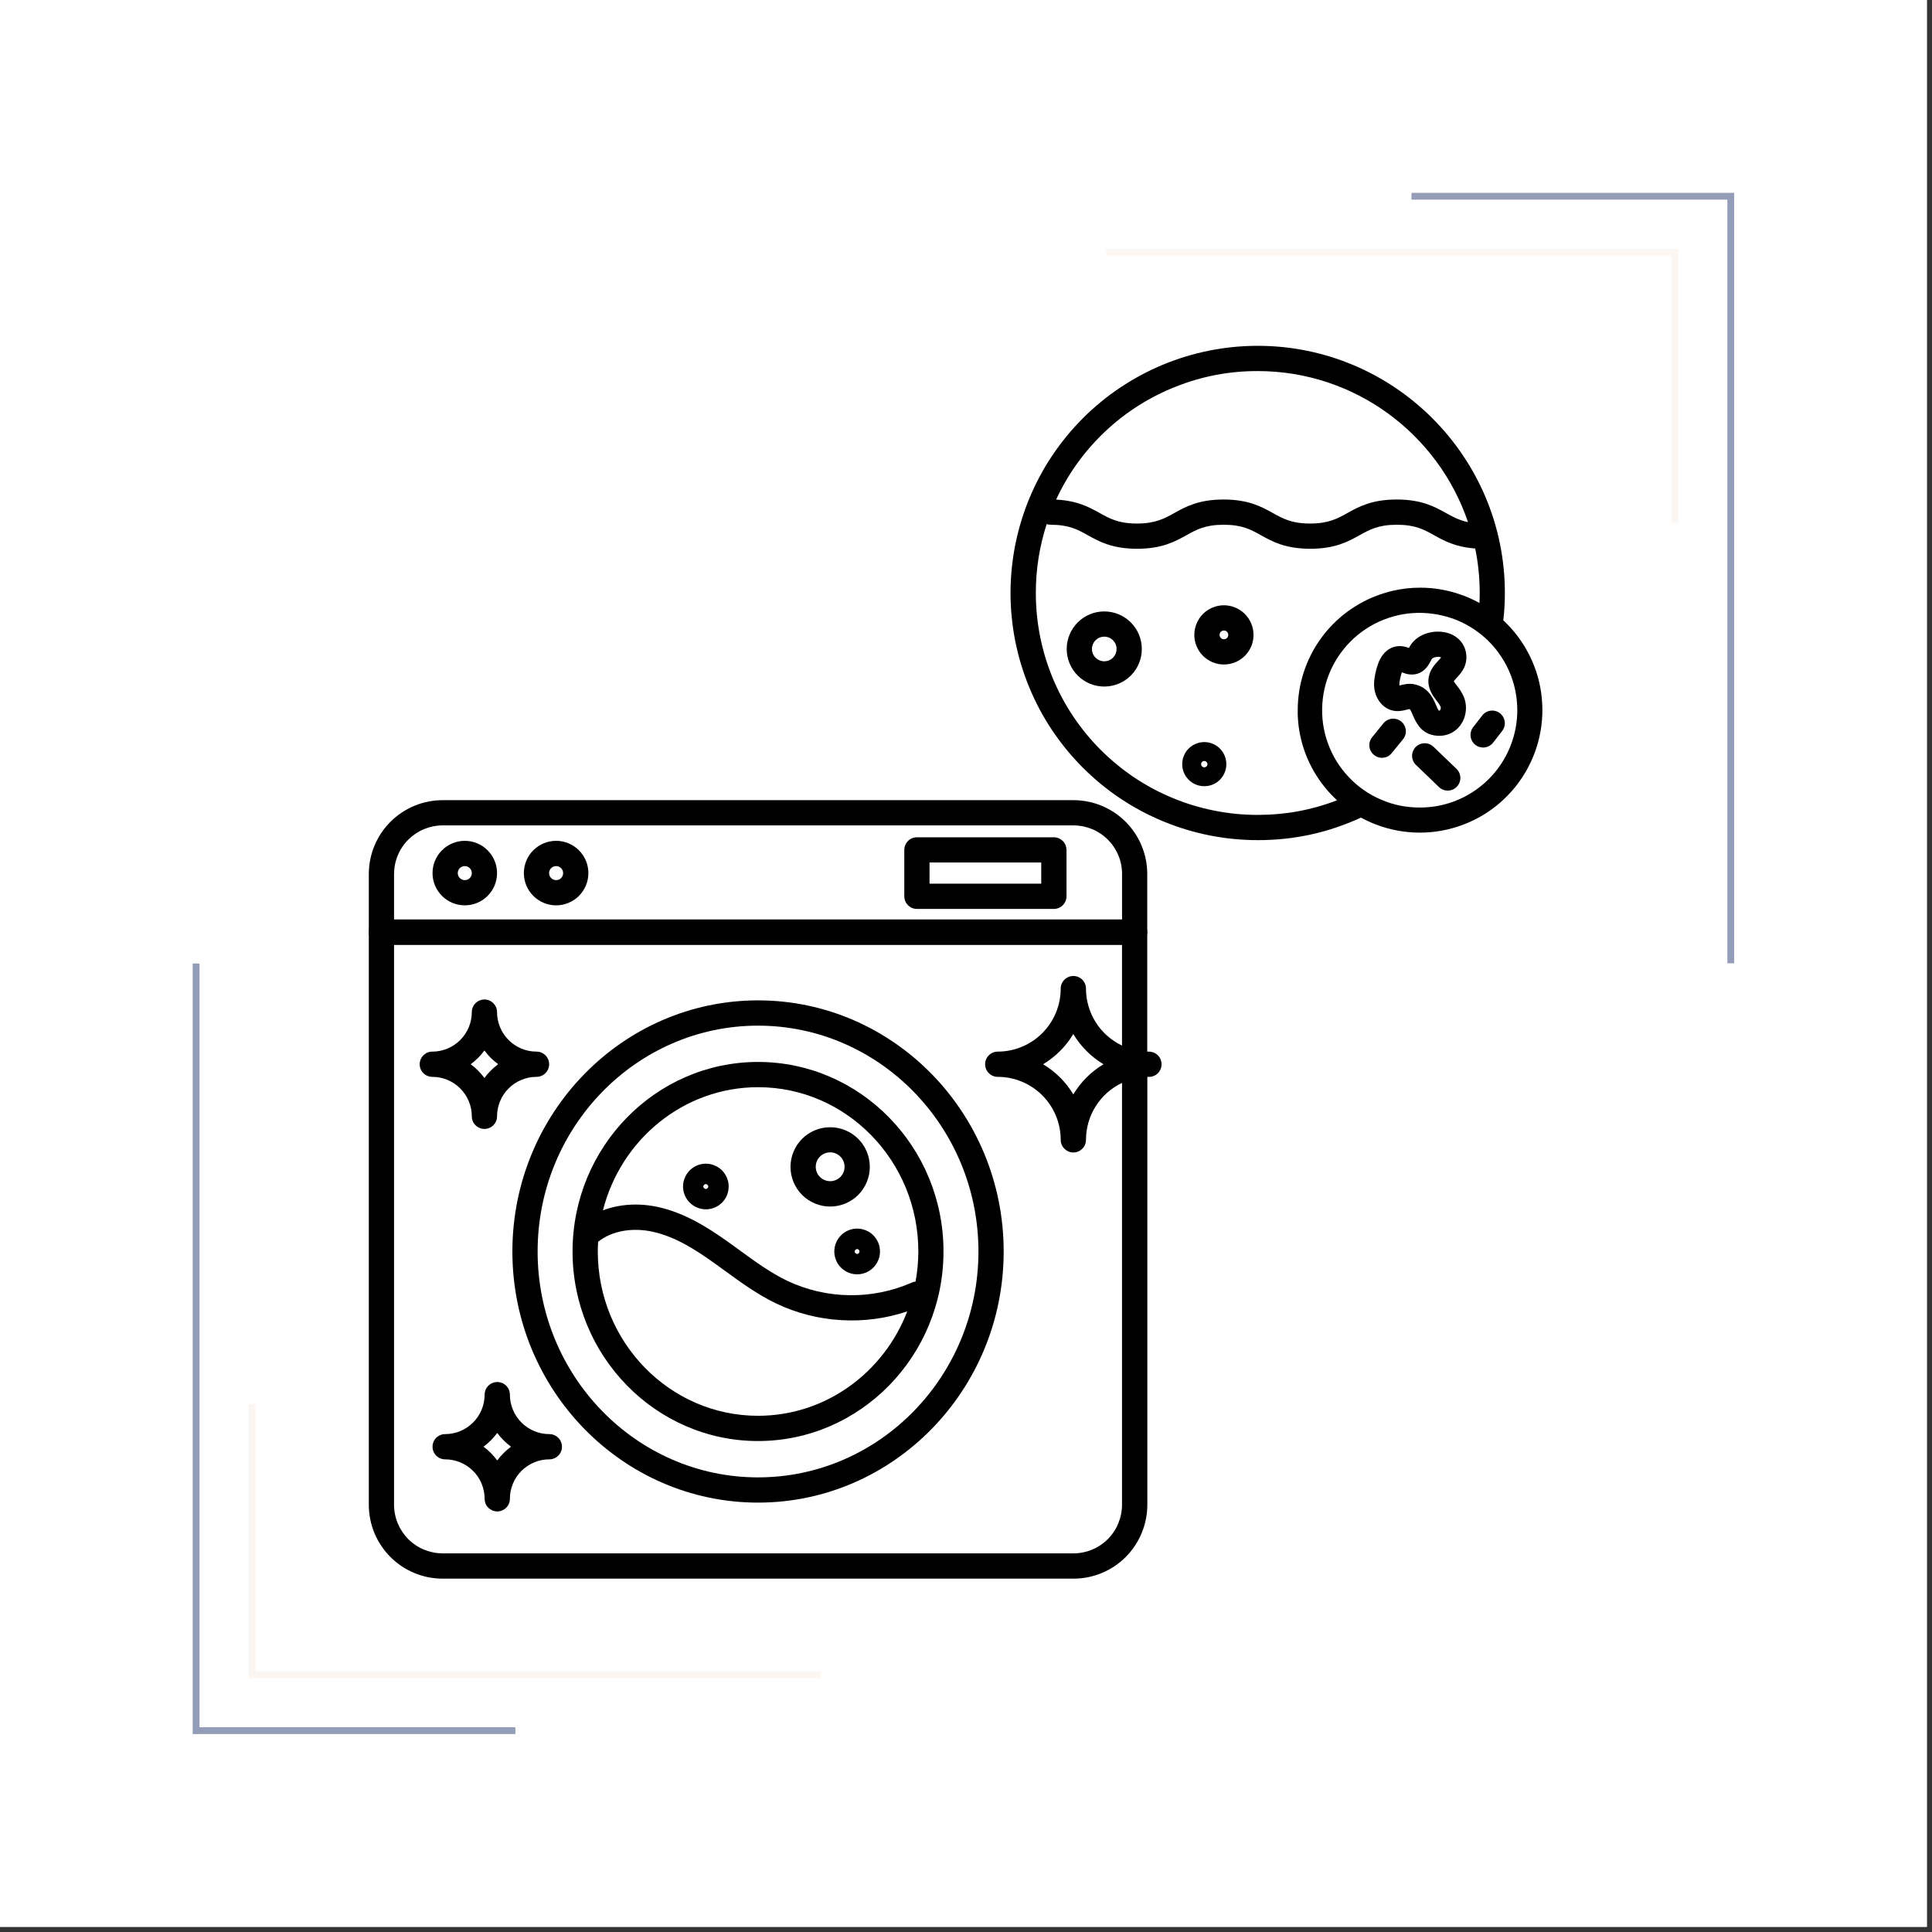 <svg version="1.0" preserveAspectRatio="xMidYMid meet" height="250" viewBox="0 0 187.5 187.5" zoomAndPan="magnify" width="250" xmlns:xlink="http://www.w3.org/1999/xlink" xmlns="http://www.w3.org/2000/svg"><rect x="0" y="0" width="187.5" height="187.5" fill="#333333" stroke="none"/><defs><clipPath id="24bc1e4474"><path clip-rule="nonzero" d="M 35.777 89 L 112 89 L 112 92 L 35.777 92 Z M 35.777 89"></path></clipPath><clipPath id="d19185793d"><path clip-rule="nonzero" d="M 98 33.527 L 150 33.527 L 150 82 L 98 82 Z M 98 33.527"></path></clipPath><clipPath id="b3934fb164"><path clip-rule="nonzero" d="M 35.777 77 L 113 77 L 113 153.207 L 35.777 153.207 Z M 35.777 77"></path></clipPath><clipPath id="0c79cee0dc"><path clip-rule="nonzero" d="M 18.699 93.5 L 51 93.5 L 51 168.301 L 18.699 168.301 Z M 18.699 93.5"></path></clipPath><clipPath id="d37cfc9802"><path clip-rule="nonzero" d="M 107.34 18.699 L 168.676 18.699 L 168.676 93.5 L 107.34 93.5 Z M 107.34 18.699"></path></clipPath><clipPath id="5ed96b8f0d"><path clip-rule="nonzero" d="M 29 0.699 L 61.301 0.699 L 61.301 75.5 L 29 75.5 Z M 29 0.699"></path></clipPath><clipPath id="3c0360ed44"><path clip-rule="nonzero" d="M 0.34 6 L 56 6 L 56 33 L 0.34 33 Z M 0.34 6"></path></clipPath><clipPath id="03b199f435"><rect height="76" y="0" width="62" x="0"></rect></clipPath></defs><path fill-rule="nonzero" fill-opacity="1" d="M 0 0 L 187 0 L 187 187 L 0 187 Z M 0 0" fill="#ffffff"></path><path fill-rule="nonzero" fill-opacity="1" d="M 0 0 L 187 0 L 187 187 L 0 187 Z M 0 0" fill="#ffffff"></path><path fill-rule="nonzero" fill-opacity="1" d="M 110.117 133.02 L 110.117 84.812 C 110.117 84.426 110.078 84.039 110.004 83.656 C 109.926 83.273 109.812 82.902 109.664 82.543 C 109.516 82.184 109.332 81.84 109.117 81.52 C 108.898 81.195 108.652 80.895 108.379 80.617 C 108.102 80.344 107.801 80.098 107.48 79.879 C 107.156 79.664 106.812 79.48 106.453 79.332 C 106.094 79.184 105.723 79.07 105.34 78.996 C 104.957 78.918 104.57 78.883 104.184 78.883 L 42.949 78.883 C 42.559 78.883 42.172 78.918 41.789 78.996 C 41.41 79.07 41.039 79.184 40.68 79.336 C 40.32 79.484 39.977 79.668 39.652 79.883 C 39.332 80.098 39.031 80.344 38.754 80.621 C 38.48 80.895 38.234 81.195 38.02 81.52 C 37.801 81.844 37.621 82.184 37.469 82.543 C 37.32 82.906 37.211 83.277 37.133 83.656 C 37.059 84.039 37.02 84.426 37.02 84.812 L 37.02 146.047 C 37.02 146.438 37.059 146.824 37.133 147.207 C 37.207 147.59 37.32 147.961 37.469 148.32 C 37.621 148.68 37.801 149.02 38.02 149.344 C 38.234 149.668 38.48 149.969 38.758 150.246 C 39.031 150.52 39.332 150.766 39.656 150.984 C 39.98 151.199 40.32 151.383 40.68 151.531 C 41.043 151.68 41.414 151.793 41.793 151.867 C 42.176 151.945 42.562 151.984 42.953 151.984 L 104.188 151.984 C 104.578 151.984 104.961 151.945 105.344 151.867 C 105.727 151.793 106.098 151.68 106.457 151.531 C 106.816 151.383 107.16 151.199 107.484 150.984 C 107.809 150.766 108.109 150.52 108.383 150.246 C 108.66 149.969 108.906 149.668 109.121 149.344 C 109.336 149.023 109.52 148.68 109.668 148.32 C 109.82 147.961 109.93 147.59 110.008 147.207 C 110.082 146.824 110.121 146.438 110.121 146.047 L 110.121 133.02" fill="#ffffff"></path><path fill-rule="nonzero" fill-opacity="1" d="M 96.184 121.457 C 96.184 122.215 96.145 122.973 96.074 123.727 C 96 124.48 95.891 125.23 95.746 125.973 C 95.602 126.719 95.422 127.453 95.207 128.176 C 94.992 128.902 94.742 129.613 94.461 130.316 C 94.176 131.016 93.859 131.699 93.512 132.367 C 93.164 133.035 92.781 133.688 92.371 134.316 C 91.961 134.945 91.52 135.555 91.047 136.141 C 90.578 136.727 90.082 137.289 89.559 137.824 C 89.035 138.359 88.488 138.867 87.914 139.348 C 87.34 139.832 86.746 140.281 86.133 140.703 C 85.516 141.125 84.883 141.512 84.227 141.871 C 83.574 142.227 82.906 142.551 82.223 142.84 C 81.539 143.133 80.84 143.387 80.133 143.605 C 79.422 143.828 78.707 144.012 77.98 144.16 C 77.254 144.305 76.52 144.418 75.785 144.492 C 75.047 144.566 74.309 144.602 73.566 144.602 C 72.828 144.602 72.086 144.566 71.352 144.492 C 70.613 144.418 69.883 144.305 69.156 144.16 C 68.43 144.012 67.711 143.828 67.004 143.605 C 66.293 143.387 65.598 143.133 64.914 142.84 C 64.23 142.551 63.559 142.227 62.906 141.871 C 62.254 141.512 61.617 141.125 61.004 140.703 C 60.387 140.281 59.793 139.832 59.219 139.348 C 58.648 138.867 58.102 138.359 57.578 137.824 C 57.051 137.289 56.555 136.727 56.086 136.141 C 55.617 135.555 55.176 134.945 54.766 134.316 C 54.352 133.688 53.973 133.035 53.621 132.367 C 53.273 131.699 52.957 131.016 52.676 130.316 C 52.391 129.613 52.141 128.902 51.926 128.176 C 51.711 127.453 51.531 126.719 51.387 125.973 C 51.242 125.23 51.133 124.48 51.062 123.727 C 50.988 122.973 50.953 122.215 50.953 121.457 C 50.953 120.699 50.988 119.945 51.062 119.188 C 51.133 118.434 51.242 117.688 51.387 116.941 C 51.531 116.199 51.711 115.465 51.926 114.738 C 52.141 114.016 52.391 113.301 52.676 112.602 C 52.957 111.898 53.273 111.215 53.621 110.547 C 53.973 109.879 54.352 109.23 54.766 108.598 C 55.176 107.969 55.617 107.359 56.086 106.773 C 56.555 106.188 57.051 105.629 57.578 105.09 C 58.102 104.555 58.648 104.047 59.219 103.566 C 59.793 103.086 60.387 102.633 61.004 102.215 C 61.617 101.793 62.254 101.402 62.906 101.047 C 63.559 100.688 64.23 100.363 64.914 100.074 C 65.598 99.785 66.293 99.527 67.004 99.309 C 67.711 99.09 68.43 98.906 69.156 98.758 C 69.883 98.609 70.613 98.5 71.352 98.426 C 72.086 98.352 72.828 98.312 73.566 98.312 C 74.309 98.312 75.047 98.352 75.785 98.426 C 76.52 98.5 77.254 98.609 77.98 98.758 C 78.707 98.906 79.422 99.09 80.133 99.309 C 80.84 99.527 81.539 99.785 82.223 100.074 C 82.906 100.363 83.574 100.688 84.227 101.047 C 84.883 101.402 85.516 101.793 86.133 102.215 C 86.746 102.633 87.34 103.086 87.914 103.566 C 88.488 104.047 89.035 104.555 89.559 105.09 C 90.082 105.629 90.578 106.188 91.047 106.773 C 91.52 107.359 91.961 107.969 92.371 108.598 C 92.781 109.23 93.164 109.879 93.512 110.547 C 93.859 111.215 94.176 111.898 94.461 112.602 C 94.742 113.301 94.992 114.016 95.207 114.738 C 95.422 115.465 95.602 116.199 95.746 116.941 C 95.891 117.688 96 118.434 96.074 119.188 C 96.145 119.945 96.184 120.699 96.184 121.457 Z M 96.184 121.457" fill="#ffffff"></path><g clip-path="url(#24bc1e4474)"><path fill-rule="nonzero" fill-opacity="1" d="M 110.117 91.691 L 37.02 91.691 C 36.855 91.691 36.699 91.66 36.551 91.598 C 36.402 91.535 36.27 91.445 36.152 91.332 C 36.039 91.215 35.949 91.082 35.887 90.934 C 35.824 90.785 35.793 90.629 35.793 90.465 C 35.793 90.305 35.824 90.148 35.887 89.996 C 35.949 89.848 36.039 89.715 36.152 89.598 C 36.27 89.484 36.402 89.395 36.551 89.332 C 36.699 89.273 36.855 89.242 37.02 89.242 L 110.117 89.242 C 110.277 89.242 110.434 89.273 110.582 89.332 C 110.734 89.395 110.867 89.484 110.98 89.598 C 111.098 89.715 111.184 89.848 111.246 89.996 C 111.309 90.148 111.34 90.305 111.34 90.465 C 111.34 90.629 111.309 90.785 111.246 90.934 C 111.184 91.082 111.098 91.215 110.98 91.332 C 110.867 91.445 110.734 91.535 110.582 91.598 C 110.434 91.66 110.277 91.691 110.117 91.691 Z M 110.117 91.691" fill="#000000"></path></g><path fill-rule="nonzero" fill-opacity="1" d="M 90.344 121.457 C 90.344 122.02 90.316 122.582 90.262 123.141 C 90.207 123.699 90.125 124.258 90.02 124.809 C 89.914 125.359 89.777 125.902 89.621 126.441 C 89.461 126.98 89.273 127.508 89.066 128.027 C 88.855 128.547 88.621 129.055 88.359 129.551 C 88.102 130.047 87.82 130.527 87.516 130.996 C 87.211 131.465 86.883 131.914 86.535 132.352 C 86.188 132.785 85.816 133.199 85.43 133.598 C 85.039 133.996 84.633 134.371 84.207 134.73 C 83.785 135.086 83.344 135.422 82.887 135.734 C 82.43 136.047 81.961 136.336 81.477 136.598 C 80.988 136.863 80.496 137.105 79.988 137.32 C 79.48 137.535 78.961 137.723 78.438 137.887 C 77.91 138.051 77.379 138.188 76.84 138.297 C 76.301 138.406 75.758 138.488 75.211 138.543 C 74.664 138.598 74.117 138.625 73.566 138.625 C 73.02 138.625 72.469 138.598 71.922 138.543 C 71.375 138.488 70.832 138.406 70.293 138.297 C 69.754 138.188 69.223 138.051 68.699 137.887 C 68.172 137.723 67.656 137.535 67.148 137.32 C 66.641 137.105 66.145 136.863 65.66 136.598 C 65.176 136.336 64.703 136.047 64.246 135.734 C 63.789 135.422 63.352 135.086 62.926 134.73 C 62.5 134.371 62.094 133.996 61.707 133.598 C 61.316 133.199 60.949 132.785 60.602 132.352 C 60.25 131.914 59.926 131.465 59.621 130.996 C 59.312 130.527 59.031 130.047 58.773 129.551 C 58.516 129.055 58.281 128.547 58.07 128.027 C 57.859 127.508 57.676 126.98 57.516 126.441 C 57.355 125.902 57.223 125.359 57.113 124.809 C 57.008 124.258 56.926 123.699 56.875 123.141 C 56.82 122.582 56.793 122.02 56.793 121.457 C 56.793 120.895 56.82 120.336 56.875 119.773 C 56.926 119.215 57.008 118.66 57.113 118.109 C 57.223 117.559 57.355 117.012 57.516 116.473 C 57.676 115.938 57.859 115.406 58.07 114.887 C 58.281 114.367 58.516 113.859 58.773 113.363 C 59.031 112.867 59.312 112.387 59.621 111.918 C 59.926 111.453 60.25 111 60.602 110.566 C 60.949 110.133 61.316 109.715 61.707 109.316 C 62.094 108.922 62.5 108.543 62.926 108.188 C 63.352 107.828 63.789 107.496 64.246 107.184 C 64.703 106.871 65.176 106.582 65.66 106.316 C 66.145 106.051 66.641 105.812 67.148 105.598 C 67.656 105.379 68.172 105.191 68.699 105.027 C 69.223 104.863 69.754 104.73 70.293 104.617 C 70.832 104.508 71.375 104.426 71.922 104.371 C 72.469 104.316 73.02 104.289 73.566 104.289 C 74.117 104.289 74.664 104.316 75.211 104.371 C 75.758 104.426 76.301 104.508 76.84 104.617 C 77.379 104.73 77.91 104.863 78.438 105.027 C 78.961 105.191 79.48 105.379 79.988 105.598 C 80.496 105.812 80.988 106.051 81.477 106.316 C 81.961 106.582 82.43 106.871 82.887 107.184 C 83.344 107.496 83.785 107.828 84.207 108.188 C 84.633 108.543 85.039 108.922 85.43 109.316 C 85.816 109.715 86.188 110.133 86.535 110.566 C 86.883 111 87.211 111.453 87.516 111.918 C 87.82 112.387 88.102 112.867 88.359 113.363 C 88.621 113.859 88.855 114.367 89.066 114.887 C 89.273 115.406 89.461 115.938 89.621 116.473 C 89.777 117.012 89.914 117.559 90.02 118.109 C 90.125 118.66 90.207 119.215 90.262 119.773 C 90.316 120.336 90.344 120.895 90.344 121.457 Z M 90.344 121.457" fill="#ffffff"></path><path fill-rule="nonzero" fill-opacity="1" d="M 47.012 84.734 C 47.012 84.988 46.965 85.23 46.867 85.465 C 46.77 85.695 46.633 85.902 46.453 86.082 C 46.277 86.262 46.07 86.398 45.836 86.496 C 45.602 86.59 45.359 86.641 45.105 86.641 C 44.855 86.641 44.609 86.59 44.379 86.496 C 44.145 86.398 43.938 86.262 43.758 86.082 C 43.582 85.902 43.441 85.695 43.348 85.465 C 43.25 85.23 43.199 84.988 43.199 84.734 C 43.199 84.48 43.25 84.238 43.348 84.004 C 43.441 83.77 43.582 83.566 43.758 83.387 C 43.938 83.207 44.145 83.07 44.379 82.973 C 44.609 82.875 44.855 82.828 45.105 82.828 C 45.359 82.828 45.602 82.875 45.836 82.973 C 46.07 83.07 46.277 83.207 46.453 83.387 C 46.633 83.566 46.77 83.77 46.867 84.004 C 46.965 84.238 47.012 84.48 47.012 84.734 Z M 47.012 84.734" fill="#ffffff"></path><path fill-rule="nonzero" fill-opacity="1" d="M 55.875 84.734 C 55.875 84.988 55.828 85.23 55.73 85.465 C 55.637 85.695 55.496 85.902 55.32 86.082 C 55.141 86.262 54.934 86.398 54.699 86.496 C 54.469 86.59 54.223 86.641 53.973 86.641 C 53.719 86.641 53.477 86.59 53.242 86.496 C 53.008 86.398 52.801 86.262 52.625 86.082 C 52.445 85.902 52.309 85.695 52.211 85.465 C 52.113 85.23 52.066 84.988 52.066 84.734 C 52.066 84.48 52.113 84.238 52.211 84.004 C 52.309 83.77 52.445 83.566 52.625 83.387 C 52.801 83.207 53.008 83.07 53.242 82.973 C 53.477 82.875 53.719 82.828 53.973 82.828 C 54.223 82.828 54.469 82.875 54.699 82.973 C 54.934 83.07 55.141 83.207 55.32 83.387 C 55.496 83.566 55.637 83.77 55.73 84.004 C 55.828 84.238 55.875 84.48 55.875 84.734 Z M 55.875 84.734" fill="#ffffff"></path><path fill-rule="nonzero" fill-opacity="1" d="M 88.988 82.484 L 102.277 82.484 L 102.277 86.984 L 88.988 86.984 Z M 88.988 82.484" fill="#ffffff"></path><path fill-rule="nonzero" fill-opacity="1" d="M 122.059 34.785 C 121.203 34.785 120.352 34.836 119.504 34.93 C 118.656 35.027 117.812 35.172 116.98 35.363 C 116.148 35.555 115.328 35.789 114.523 36.074 C 113.719 36.355 112.93 36.684 112.16 37.055 C 111.391 37.426 110.645 37.84 109.922 38.297 C 109.199 38.754 108.508 39.246 107.84 39.781 C 107.172 40.316 106.539 40.887 105.934 41.492 C 105.332 42.098 104.766 42.734 104.234 43.402 C 103.703 44.074 103.211 44.77 102.758 45.496 C 102.309 46.219 101.898 46.969 101.527 47.738 C 101.16 48.508 100.836 49.297 100.559 50.105 C 100.277 50.914 100.047 51.734 99.859 52.566 C 99.672 53.402 99.531 54.242 99.438 55.09 C 99.348 55.941 99.305 56.793 99.305 57.648 C 99.309 58.5 99.363 59.352 99.461 60.199 C 99.562 61.051 99.707 61.891 99.902 62.723 C 100.098 63.555 100.336 64.371 100.621 65.176 C 100.91 65.98 101.238 66.77 101.613 67.535 C 101.988 68.305 102.406 69.047 102.863 69.77 C 103.324 70.488 103.82 71.184 104.359 71.848 C 104.895 72.512 105.469 73.145 106.074 73.746 C 106.684 74.344 107.324 74.91 107.992 75.438 C 108.664 75.965 109.363 76.453 110.09 76.902 C 110.816 77.352 111.566 77.762 112.34 78.125 C 113.113 78.492 113.902 78.812 114.711 79.086 C 115.52 79.363 116.34 79.594 117.176 79.777 C 118.008 79.961 118.852 80.098 119.699 80.188 C 120.551 80.273 121.402 80.316 122.258 80.309 C 123.109 80.301 123.961 80.246 124.809 80.145 C 125.656 80.039 126.496 79.891 127.328 79.691 C 128.16 79.496 128.977 79.254 129.781 78.961 C 130.586 78.672 131.371 78.34 132.137 77.961 C 131.52 77.574 130.945 77.129 130.418 76.621 C 129.891 76.117 129.422 75.562 129.012 74.961 C 128.598 74.359 128.25 73.723 127.969 73.051 C 127.684 72.375 127.473 71.684 127.336 70.965 C 127.195 70.25 127.129 69.527 127.137 68.797 C 127.145 68.066 127.23 67.348 127.387 66.633 C 127.543 65.922 127.77 65.23 128.066 64.566 C 128.367 63.898 128.73 63.27 129.156 62.68 C 129.582 62.086 130.066 61.543 130.605 61.051 C 131.145 60.559 131.727 60.125 132.352 59.754 C 132.98 59.379 133.641 59.074 134.328 58.836 C 135.02 58.602 135.727 58.434 136.449 58.344 C 137.172 58.25 137.898 58.23 138.629 58.285 C 139.355 58.344 140.07 58.473 140.77 58.676 C 141.473 58.879 142.145 59.148 142.789 59.492 C 143.434 59.832 144.039 60.234 144.602 60.699 C 144.746 59.656 144.816 58.605 144.816 57.551 C 144.82 44.977 134.629 34.785 122.059 34.785 Z M 122.059 34.785" fill="#ffffff"></path><path fill-rule="nonzero" fill-opacity="1" d="M 148.484 68.93 C 148.484 69.328 148.461 69.73 148.418 70.129 C 148.371 70.527 148.305 70.918 148.215 71.309 C 148.125 71.699 148.016 72.086 147.883 72.465 C 147.75 72.84 147.598 73.211 147.422 73.57 C 147.246 73.93 147.055 74.281 146.84 74.621 C 146.625 74.957 146.395 75.285 146.145 75.598 C 145.895 75.91 145.625 76.207 145.344 76.488 C 145.059 76.773 144.758 77.039 144.445 77.289 C 144.133 77.535 143.805 77.766 143.465 77.98 C 143.125 78.191 142.773 78.383 142.414 78.555 C 142.051 78.727 141.68 78.879 141.301 79.012 C 140.922 79.141 140.539 79.25 140.148 79.34 C 139.758 79.426 139.363 79.492 138.965 79.535 C 138.566 79.578 138.168 79.598 137.766 79.598 C 137.367 79.594 136.965 79.57 136.566 79.523 C 136.172 79.477 135.777 79.406 135.387 79.316 C 134.996 79.223 134.613 79.109 134.234 78.977 C 133.859 78.844 133.488 78.688 133.129 78.512 C 132.77 78.336 132.422 78.141 132.082 77.922 C 131.746 77.707 131.422 77.473 131.109 77.223 C 130.797 76.969 130.5 76.703 130.219 76.418 C 129.938 76.133 129.676 75.832 129.426 75.516 C 129.18 75.199 128.949 74.875 128.742 74.531 C 128.531 74.191 128.34 73.84 128.168 73.477 C 127.996 73.113 127.848 72.746 127.719 72.363 C 127.59 71.984 127.48 71.602 127.398 71.211 C 127.312 70.816 127.246 70.422 127.207 70.023 C 127.164 69.625 127.148 69.227 127.152 68.824 C 127.156 68.426 127.18 68.027 127.23 67.629 C 127.277 67.23 127.348 66.836 127.441 66.449 C 127.535 66.059 127.652 65.676 127.785 65.297 C 127.922 64.922 128.082 64.555 128.258 64.195 C 128.438 63.836 128.633 63.488 128.852 63.152 C 129.066 62.812 129.301 62.492 129.555 62.18 C 129.809 61.871 130.078 61.574 130.367 61.297 C 130.652 61.016 130.953 60.754 131.27 60.508 C 131.586 60.262 131.914 60.035 132.258 59.824 C 132.598 59.617 132.953 59.426 133.316 59.258 C 133.68 59.09 134.051 58.941 134.43 58.812 C 134.809 58.688 135.195 58.582 135.586 58.496 C 135.977 58.414 136.375 58.352 136.773 58.312 C 137.172 58.273 137.57 58.258 137.973 58.262 C 138.371 58.27 138.77 58.297 139.168 58.348 C 139.566 58.398 139.957 58.469 140.348 58.566 C 140.738 58.66 141.121 58.777 141.496 58.914 C 141.871 59.055 142.238 59.211 142.598 59.391 C 142.953 59.57 143.301 59.77 143.637 59.988 C 143.973 60.207 144.297 60.445 144.605 60.699 C 145.832 61.711 146.789 62.938 147.465 64.379 C 148.145 65.82 148.484 67.336 148.484 68.93 Z M 148.484 68.93" fill="#ffffff"></path><path fill-rule="nonzero" fill-opacity="1" d="M 138.688 69.75 C 138.105 69.027 138.129 67.848 137.023 67.613 C 136.266 67.453 135.613 68.199 134.945 67.461 C 134.609 67.09 134.523 66.551 134.594 66.059 C 134.699 65.367 134.961 63.906 135.859 63.93 C 136.32 63.941 136.75 64.355 137.188 64.211 C 137.555 64.094 137.688 63.66 137.887 63.328 C 138.594 62.141 141.242 62.207 141.078 63.93 C 141 64.73 139.961 65.156 139.848 65.953 C 139.738 66.75 140.574 67.312 140.898 68.043 C 141.18 68.664 141.035 69.469 140.508 69.898 C 139.984 70.328 139.113 70.281 138.688 69.75 Z M 138.688 69.75" fill="#ffffff"></path><path fill-rule="nonzero" fill-opacity="1" d="M 111.504 103.285 C 111.02 103.285 110.543 103.332 110.07 103.426 C 109.598 103.52 109.141 103.656 108.695 103.84 C 108.25 104.027 107.828 104.254 107.426 104.52 C 107.023 104.789 106.656 105.09 106.312 105.434 C 105.973 105.773 105.668 106.145 105.402 106.543 C 105.133 106.945 104.906 107.367 104.723 107.812 C 104.539 108.258 104.398 108.719 104.305 109.191 C 104.211 109.66 104.164 110.141 104.164 110.621 C 104.164 110.141 104.117 109.664 104.023 109.191 C 103.93 108.719 103.789 108.258 103.605 107.812 C 103.422 107.367 103.195 106.945 102.926 106.543 C 102.66 106.145 102.355 105.773 102.016 105.434 C 101.672 105.09 101.301 104.789 100.902 104.52 C 100.5 104.254 100.078 104.027 99.633 103.84 C 99.188 103.656 98.73 103.52 98.258 103.426 C 97.785 103.332 97.305 103.285 96.824 103.285 C 97.305 103.285 97.785 103.238 98.258 103.141 C 98.73 103.047 99.188 102.91 99.633 102.723 C 100.078 102.539 100.5 102.312 100.902 102.047 C 101.301 101.777 101.672 101.473 102.016 101.133 C 102.355 100.793 102.66 100.422 102.926 100.02 C 103.195 99.621 103.422 99.199 103.605 98.754 C 103.789 98.309 103.93 97.848 104.023 97.375 C 104.117 96.902 104.164 96.426 104.164 95.945 C 104.164 96.426 104.211 96.902 104.305 97.375 C 104.398 97.848 104.539 98.309 104.723 98.754 C 104.906 99.199 105.133 99.621 105.402 100.02 C 105.668 100.422 105.973 100.793 106.312 101.133 C 106.652 101.473 107.023 101.777 107.426 102.047 C 107.828 102.312 108.25 102.539 108.695 102.723 C 109.141 102.91 109.598 103.047 110.07 103.141 C 110.543 103.238 111.02 103.285 111.504 103.285 Z M 111.504 103.285" fill="#ffffff"></path><path fill-rule="nonzero" fill-opacity="1" d="M 53.312 140.402 C 52.984 140.402 52.652 140.434 52.328 140.496 C 52.004 140.562 51.688 140.66 51.379 140.785 C 51.074 140.914 50.781 141.066 50.504 141.254 C 50.23 141.438 49.973 141.645 49.738 141.883 C 49.504 142.117 49.293 142.371 49.109 142.648 C 48.926 142.922 48.77 143.215 48.645 143.52 C 48.516 143.828 48.422 144.145 48.355 144.469 C 48.289 144.797 48.258 145.125 48.258 145.457 C 48.258 145.125 48.227 144.797 48.16 144.469 C 48.098 144.145 48 143.828 47.875 143.52 C 47.746 143.215 47.59 142.922 47.406 142.648 C 47.223 142.371 47.012 142.117 46.777 141.883 C 46.543 141.645 46.285 141.438 46.012 141.254 C 45.734 141.066 45.445 140.914 45.137 140.785 C 44.832 140.66 44.516 140.562 44.188 140.496 C 43.863 140.434 43.535 140.402 43.203 140.402 C 43.535 140.402 43.863 140.367 44.188 140.305 C 44.516 140.238 44.832 140.145 45.137 140.016 C 45.445 139.891 45.734 139.734 46.012 139.547 C 46.289 139.363 46.543 139.156 46.777 138.918 C 47.012 138.684 47.223 138.43 47.406 138.152 C 47.59 137.879 47.746 137.586 47.875 137.281 C 48 136.973 48.098 136.656 48.16 136.332 C 48.227 136.004 48.258 135.676 48.258 135.344 C 48.258 135.676 48.289 136.004 48.355 136.332 C 48.422 136.656 48.516 136.973 48.645 137.281 C 48.77 137.586 48.926 137.879 49.109 138.152 C 49.293 138.43 49.504 138.684 49.738 138.922 C 49.973 139.156 50.23 139.363 50.504 139.547 C 50.781 139.734 51.074 139.891 51.379 140.016 C 51.688 140.145 52.004 140.238 52.328 140.305 C 52.652 140.367 52.984 140.402 53.312 140.402 Z M 53.312 140.402" fill="#ffffff"></path><path fill-rule="nonzero" fill-opacity="1" d="M 52.07 103.285 C 51.738 103.285 51.406 103.316 51.082 103.379 C 50.758 103.445 50.441 103.543 50.133 103.668 C 49.828 103.797 49.535 103.949 49.262 104.137 C 48.984 104.32 48.727 104.527 48.492 104.766 C 48.258 105 48.051 105.254 47.863 105.531 C 47.68 105.805 47.523 106.098 47.398 106.402 C 47.27 106.711 47.176 107.027 47.109 107.352 C 47.047 107.68 47.012 108.008 47.012 108.34 C 47.012 108.008 46.98 107.68 46.914 107.352 C 46.852 107.027 46.754 106.711 46.629 106.402 C 46.5 106.098 46.344 105.805 46.16 105.531 C 45.977 105.254 45.766 105 45.531 104.766 C 45.297 104.527 45.043 104.32 44.766 104.137 C 44.488 103.949 44.199 103.797 43.891 103.668 C 43.586 103.543 43.27 103.445 42.941 103.379 C 42.617 103.316 42.289 103.285 41.957 103.285 C 42.289 103.285 42.617 103.25 42.941 103.188 C 43.27 103.121 43.586 103.027 43.891 102.898 C 44.199 102.773 44.488 102.617 44.766 102.43 C 45.043 102.246 45.297 102.035 45.531 101.801 C 45.766 101.566 45.977 101.312 46.16 101.035 C 46.344 100.758 46.5 100.469 46.629 100.16 C 46.754 99.855 46.852 99.539 46.914 99.211 C 46.98 98.887 47.012 98.559 47.012 98.227 C 47.012 98.559 47.043 98.887 47.109 99.211 C 47.176 99.539 47.27 99.855 47.398 100.16 C 47.523 100.469 47.68 100.758 47.863 101.035 C 48.047 101.312 48.258 101.566 48.492 101.801 C 48.727 102.035 48.984 102.246 49.258 102.43 C 49.535 102.617 49.828 102.773 50.133 102.898 C 50.441 103.027 50.758 103.121 51.082 103.188 C 51.406 103.25 51.738 103.285 52.07 103.285 Z M 52.07 103.285" fill="#ffffff"></path><path fill-rule="nonzero" fill-opacity="1" d="M 112.996 51.441 C 114.422 50.926 115.746 50.074 117.242 49.852 C 119.391 49.535 121.477 50.555 123.578 51.086 C 125.117 51.477 126.676 51.617 128.258 51.508 C 129.84 51.398 131.367 51.047 132.836 50.449 C 133.828 50.043 134.805 49.516 135.867 49.414 C 138.852 49.129 141.422 52.152 144.398 51.824 C 142.34 48.09 140.066 44.402 136.988 41.449 C 133.938 38.527 130.383 36.5 126.316 35.359 C 121.141 33.918 115.402 34.219 110.629 36.684 C 108.207 37.934 106.184 39.648 104.555 41.828 C 102.633 44.402 101.926 47.137 101.055 50.188 C 101.215 49.617 103.531 49.875 103.91 50.027 C 104.68 50.336 105.297 51.004 106.133 51.32 C 108.316 52.145 110.793 52.238 112.996 51.441 Z M 112.996 51.441" fill="#ffffff"></path><path fill-rule="nonzero" fill-opacity="1" d="M 67.074 105.844 C 72.016 103.289 78.391 103.469 82.922 106.695 C 85.844 108.773 87.887 111.961 88.91 115.398 C 89.934 118.836 89.984 122.512 89.418 126.059 L 79.98 126.125 C 77.918 126.137 75.742 126.125 73.953 125.098 C 72.238 124.113 71.141 122.348 69.699 120.992 C 66.082 117.598 61.301 117.633 56.984 119.34 C 58.52 117.148 58.91 114.297 60.41 111.992 C 62.074 109.43 64.355 107.254 67.074 105.844 Z M 67.074 105.844" fill="#ffffff"></path><path fill-rule="nonzero" fill-opacity="1" d="M 73.566 97.086 C 60.422 97.086 49.727 108.02 49.727 121.457 C 49.727 134.895 60.422 145.828 73.566 145.828 C 86.711 145.828 97.406 134.895 97.406 121.457 C 97.406 108.02 86.715 97.086 73.566 97.086 Z M 73.566 143.379 C 61.773 143.379 52.176 133.547 52.176 121.457 C 52.176 109.371 61.773 99.539 73.566 99.539 C 85.363 99.539 94.957 109.375 94.957 121.457 C 94.957 133.539 85.363 143.379 73.566 143.379 Z M 73.566 143.379" fill="#000000"></path><path fill-rule="nonzero" fill-opacity="1" d="M 73.566 103.062 C 63.645 103.062 55.566 111.316 55.566 121.457 C 55.566 131.602 63.645 139.852 73.566 139.852 C 83.492 139.852 91.566 131.598 91.566 121.457 C 91.566 111.316 83.5 103.062 73.566 103.062 Z M 73.566 137.402 C 64.992 137.402 58.016 130.25 58.016 121.457 C 58.016 121.141 58.027 120.824 58.047 120.516 C 59.348 119.465 61.359 119.094 63.375 119.547 C 65.52 120.023 67.453 121.254 69.223 122.512 C 69.605 122.781 69.992 123.066 70.367 123.34 C 71.918 124.469 73.52 125.633 75.32 126.5 C 77.312 127.445 79.406 127.984 81.609 128.117 C 83.809 128.25 85.957 127.969 88.047 127.27 C 85.777 133.195 80.141 137.402 73.566 137.402 Z M 88.855 124.375 C 88.73 124.391 88.609 124.422 88.492 124.473 C 87.535 124.895 86.547 125.207 85.52 125.414 C 84.496 125.621 83.461 125.715 82.418 125.699 C 81.375 125.684 80.344 125.559 79.324 125.32 C 78.309 125.082 77.328 124.742 76.383 124.293 C 74.785 123.523 73.34 122.473 71.812 121.359 C 71.43 121.082 71.039 120.793 70.648 120.516 C 68.664 119.109 66.48 117.727 63.914 117.152 C 62.008 116.727 60.125 116.852 58.516 117.465 C 60.25 110.598 66.344 105.512 73.574 105.512 C 82.148 105.512 89.125 112.664 89.125 121.457 C 89.121 122.438 89.031 123.41 88.855 124.375 Z M 88.855 124.375" fill="#000000"></path><path fill-rule="nonzero" fill-opacity="1" d="M 45.105 87.863 C 45.523 87.863 45.922 87.785 46.305 87.625 C 46.688 87.469 47.027 87.242 47.32 86.949 C 47.613 86.652 47.84 86.316 48 85.934 C 48.156 85.547 48.238 85.148 48.238 84.734 C 48.238 84.32 48.156 83.918 48 83.535 C 47.84 83.152 47.613 82.812 47.32 82.52 C 47.027 82.227 46.688 82 46.305 81.84 C 45.922 81.684 45.523 81.602 45.105 81.602 C 44.691 81.602 44.293 81.684 43.91 81.84 C 43.523 82 43.188 82.227 42.895 82.52 C 42.598 82.812 42.375 83.152 42.215 83.535 C 42.055 83.918 41.977 84.32 41.977 84.734 C 41.977 85.148 42.055 85.547 42.215 85.93 C 42.375 86.316 42.602 86.652 42.895 86.945 C 43.188 87.238 43.527 87.465 43.91 87.625 C 44.293 87.785 44.691 87.863 45.105 87.863 Z M 45.105 84.055 C 45.293 84.055 45.457 84.121 45.59 84.254 C 45.723 84.387 45.789 84.547 45.789 84.734 C 45.789 84.922 45.723 85.082 45.59 85.219 C 45.453 85.352 45.293 85.418 45.105 85.414 C 44.918 85.414 44.758 85.348 44.625 85.215 C 44.492 85.082 44.426 84.922 44.426 84.734 C 44.426 84.547 44.492 84.387 44.625 84.254 C 44.758 84.121 44.918 84.055 45.105 84.055 Z M 45.105 84.055" fill="#000000"></path><path fill-rule="nonzero" fill-opacity="1" d="M 53.973 87.863 C 54.387 87.863 54.785 87.785 55.168 87.625 C 55.551 87.469 55.891 87.242 56.184 86.949 C 56.477 86.652 56.703 86.316 56.863 85.934 C 57.023 85.547 57.102 85.148 57.102 84.734 C 57.102 84.32 57.023 83.918 56.863 83.535 C 56.703 83.152 56.477 82.812 56.184 82.52 C 55.891 82.227 55.551 82 55.168 81.84 C 54.785 81.684 54.387 81.602 53.973 81.602 C 53.555 81.602 53.156 81.684 52.773 81.84 C 52.391 82 52.051 82.227 51.758 82.52 C 51.465 82.812 51.238 83.152 51.078 83.535 C 50.922 83.918 50.84 84.32 50.84 84.734 C 50.84 85.148 50.922 85.547 51.078 85.93 C 51.238 86.312 51.465 86.652 51.758 86.945 C 52.051 87.238 52.391 87.465 52.773 87.625 C 53.156 87.785 53.555 87.863 53.973 87.863 Z M 53.973 84.055 C 54.16 84.055 54.32 84.121 54.453 84.254 C 54.586 84.387 54.652 84.547 54.652 84.734 C 54.652 84.922 54.586 85.082 54.453 85.219 C 54.32 85.352 54.16 85.418 53.969 85.414 C 53.781 85.414 53.621 85.348 53.488 85.215 C 53.355 85.082 53.289 84.922 53.289 84.734 C 53.289 84.547 53.355 84.387 53.488 84.254 C 53.621 84.121 53.781 84.055 53.973 84.055 Z M 53.973 84.055" fill="#000000"></path><path fill-rule="nonzero" fill-opacity="1" d="M 88.988 88.211 L 102.277 88.211 C 102.441 88.211 102.598 88.18 102.746 88.117 C 102.898 88.055 103.031 87.965 103.145 87.852 C 103.258 87.734 103.348 87.602 103.41 87.453 C 103.473 87.301 103.504 87.145 103.504 86.98 L 103.504 82.484 C 103.5 82.32 103.469 82.164 103.41 82.016 C 103.348 81.863 103.258 81.73 103.145 81.617 C 103.027 81.504 102.895 81.414 102.746 81.352 C 102.598 81.289 102.441 81.258 102.277 81.258 L 88.988 81.258 C 88.824 81.258 88.668 81.289 88.52 81.352 C 88.367 81.414 88.234 81.5 88.121 81.617 C 88.004 81.73 87.918 81.863 87.855 82.016 C 87.793 82.164 87.762 82.32 87.762 82.484 L 87.762 86.98 C 87.762 87.145 87.793 87.301 87.855 87.453 C 87.914 87.602 88.004 87.734 88.117 87.852 C 88.234 87.965 88.367 88.055 88.516 88.117 C 88.668 88.18 88.824 88.211 88.988 88.211 Z M 90.211 83.707 L 101.051 83.707 L 101.051 85.762 L 90.211 85.762 Z M 90.211 83.707" fill="#000000"></path><path fill-rule="nonzero" fill-opacity="1" d="M 80.566 109.398 C 80.055 109.398 79.566 109.496 79.094 109.691 C 78.621 109.887 78.207 110.164 77.844 110.523 C 77.484 110.883 77.207 111.301 77.012 111.773 C 76.816 112.242 76.719 112.734 76.719 113.246 C 76.719 113.758 76.816 114.246 77.012 114.719 C 77.207 115.191 77.484 115.605 77.844 115.969 C 78.207 116.328 78.621 116.605 79.094 116.801 C 79.566 116.996 80.055 117.094 80.566 117.094 C 81.078 117.094 81.566 116.996 82.039 116.801 C 82.512 116.605 82.926 116.328 83.289 115.969 C 83.648 115.605 83.926 115.191 84.121 114.719 C 84.316 114.246 84.414 113.758 84.414 113.246 C 84.414 112.734 84.316 112.242 84.121 111.773 C 83.926 111.301 83.648 110.883 83.289 110.523 C 82.926 110.164 82.512 109.887 82.039 109.691 C 81.566 109.496 81.078 109.398 80.566 109.398 Z M 80.566 114.633 C 80.383 114.633 80.203 114.598 80.031 114.527 C 79.859 114.457 79.707 114.355 79.578 114.227 C 79.445 114.094 79.344 113.941 79.273 113.77 C 79.203 113.598 79.168 113.422 79.168 113.234 C 79.168 113.051 79.203 112.871 79.273 112.699 C 79.344 112.527 79.445 112.375 79.578 112.246 C 79.707 112.113 79.859 112.012 80.031 111.941 C 80.203 111.871 80.383 111.836 80.566 111.836 C 80.754 111.836 80.93 111.871 81.102 111.941 C 81.273 112.012 81.426 112.113 81.555 112.246 C 81.688 112.375 81.789 112.527 81.859 112.699 C 81.93 112.871 81.965 113.051 81.965 113.234 C 81.965 113.422 81.93 113.598 81.859 113.77 C 81.789 113.941 81.688 114.094 81.555 114.227 C 81.426 114.355 81.273 114.457 81.102 114.527 C 80.93 114.598 80.754 114.633 80.566 114.633 Z M 80.566 114.633" fill="#000000"></path><path fill-rule="nonzero" fill-opacity="1" d="M 81.617 119.891 C 81.41 120.098 81.25 120.336 81.137 120.609 C 81.027 120.879 80.969 121.164 80.969 121.457 C 80.969 121.75 81.027 122.031 81.141 122.305 C 81.25 122.574 81.41 122.816 81.621 123.023 C 81.828 123.23 82.066 123.391 82.34 123.504 C 82.609 123.617 82.895 123.672 83.188 123.672 C 83.48 123.672 83.762 123.613 84.035 123.504 C 84.305 123.391 84.547 123.23 84.754 123.023 C 84.961 122.812 85.121 122.574 85.234 122.301 C 85.348 122.031 85.402 121.746 85.402 121.453 C 85.402 121.16 85.348 120.875 85.234 120.605 C 85.121 120.332 84.961 120.094 84.754 119.887 C 84.547 119.676 84.305 119.516 84.035 119.406 C 83.762 119.293 83.48 119.234 83.188 119.234 C 82.891 119.234 82.609 119.293 82.336 119.406 C 82.066 119.516 81.824 119.676 81.617 119.887 Z M 83.418 121.457 C 83.418 121.523 83.395 121.574 83.348 121.621 C 83.242 121.723 83.133 121.723 83.023 121.621 C 82.914 121.512 82.914 121.402 83.023 121.293 C 83.133 121.191 83.242 121.191 83.348 121.293 C 83.395 121.34 83.418 121.395 83.418 121.457 Z M 83.418 121.457" fill="#000000"></path><path fill-rule="nonzero" fill-opacity="1" d="M 68.496 112.934 C 68.316 112.934 68.137 112.957 67.961 113 C 67.785 113.047 67.617 113.109 67.457 113.199 C 67.297 113.285 67.148 113.387 67.012 113.512 C 66.879 113.633 66.762 113.77 66.66 113.922 C 66.559 114.07 66.48 114.234 66.418 114.406 C 66.355 114.574 66.316 114.75 66.301 114.934 C 66.281 115.113 66.285 115.293 66.312 115.473 C 66.34 115.652 66.387 115.828 66.457 115.996 C 66.527 116.164 66.617 116.32 66.723 116.469 C 66.832 116.613 66.957 116.746 67.098 116.859 C 67.238 116.977 67.391 117.07 67.555 117.148 C 67.719 117.227 67.891 117.285 68.066 117.32 C 68.246 117.355 68.426 117.371 68.605 117.363 C 68.789 117.355 68.965 117.324 69.141 117.273 C 69.316 117.219 69.48 117.148 69.637 117.055 C 69.793 116.961 69.934 116.852 70.066 116.723 C 70.383 116.406 70.586 116.027 70.672 115.59 C 70.762 115.148 70.719 114.719 70.547 114.305 C 70.375 113.891 70.105 113.559 69.73 113.309 C 69.355 113.062 68.945 112.938 68.496 112.938 Z M 68.66 115.316 C 68.551 115.418 68.441 115.418 68.332 115.316 C 68.227 115.207 68.227 115.098 68.332 114.988 C 68.441 114.887 68.551 114.887 68.66 114.988 C 68.77 115.098 68.77 115.207 68.66 115.316 Z M 68.66 115.316" fill="#000000"></path><path fill-rule="nonzero" fill-opacity="1" d="M 107.168 59.34 C 106.688 59.34 106.223 59.43 105.773 59.617 C 105.328 59.801 104.934 60.062 104.59 60.406 C 104.25 60.746 103.988 61.141 103.801 61.59 C 103.617 62.035 103.523 62.5 103.523 62.984 C 103.523 63.465 103.617 63.93 103.801 64.379 C 103.988 64.824 104.25 65.219 104.59 65.562 C 104.934 65.902 105.328 66.164 105.773 66.352 C 106.223 66.535 106.688 66.629 107.168 66.629 C 107.652 66.629 108.117 66.535 108.562 66.352 C 109.012 66.164 109.406 65.902 109.746 65.562 C 110.09 65.219 110.352 64.824 110.535 64.379 C 110.723 63.93 110.812 63.465 110.812 62.984 C 110.812 62.5 110.719 62.035 110.535 61.59 C 110.352 61.145 110.086 60.75 109.746 60.406 C 109.402 60.066 109.008 59.801 108.562 59.617 C 108.117 59.434 107.652 59.34 107.168 59.34 Z M 107.168 64.18 C 107.012 64.18 106.859 64.148 106.711 64.086 C 106.566 64.027 106.438 63.941 106.324 63.828 C 106.211 63.715 106.125 63.586 106.066 63.441 C 106.004 63.293 105.973 63.141 105.973 62.984 C 105.973 62.824 106.004 62.672 106.066 62.527 C 106.125 62.379 106.211 62.25 106.324 62.137 C 106.438 62.027 106.566 61.938 106.711 61.879 C 106.859 61.816 107.012 61.789 107.168 61.789 C 107.328 61.789 107.48 61.816 107.625 61.879 C 107.773 61.938 107.902 62.027 108.016 62.137 C 108.125 62.25 108.215 62.379 108.273 62.527 C 108.336 62.672 108.363 62.824 108.363 62.984 C 108.363 63.141 108.332 63.293 108.273 63.441 C 108.211 63.586 108.125 63.715 108.016 63.828 C 107.902 63.941 107.773 64.027 107.625 64.086 C 107.48 64.148 107.328 64.176 107.168 64.176 Z M 107.168 64.18" fill="#000000"></path><path fill-rule="nonzero" fill-opacity="1" d="M 118.391 72.645 C 118.266 72.52 118.129 72.414 117.977 72.324 C 117.828 72.23 117.668 72.16 117.496 72.109 C 117.328 72.059 117.156 72.027 116.98 72.02 C 116.805 72.012 116.629 72.023 116.457 72.059 C 116.285 72.094 116.117 72.148 115.961 72.223 C 115.801 72.297 115.652 72.391 115.516 72.504 C 115.379 72.613 115.258 72.742 115.152 72.883 C 115.051 73.023 114.961 73.176 114.895 73.34 C 114.828 73.5 114.781 73.672 114.754 73.844 C 114.73 74.02 114.727 74.195 114.742 74.367 C 114.758 74.543 114.797 74.715 114.855 74.879 C 114.918 75.047 114.996 75.203 115.094 75.348 C 115.191 75.496 115.305 75.629 115.434 75.746 C 115.566 75.863 115.707 75.965 115.863 76.051 C 116.02 76.133 116.184 76.195 116.355 76.238 C 116.523 76.281 116.699 76.301 116.875 76.301 C 116.949 76.301 117.023 76.297 117.098 76.289 C 117.598 76.234 118.031 76.031 118.391 75.676 C 118.441 75.625 118.492 75.57 118.535 75.512 C 118.703 75.305 118.828 75.078 118.91 74.824 C 118.992 74.574 119.027 74.316 119.012 74.051 C 119 73.785 118.938 73.535 118.832 73.293 C 118.723 73.051 118.578 72.836 118.391 72.648 Z M 116.934 73.859 L 116.953 73.863 C 116.965 73.867 116.98 73.871 116.992 73.875 L 117.008 73.887 C 117.02 73.891 117.031 73.898 117.043 73.902 L 117.055 73.914 C 117.07 73.922 117.082 73.934 117.09 73.941 L 116.875 74.16 L 116.66 73.945 C 116.719 73.883 116.789 73.852 116.875 73.855 C 116.895 73.855 116.914 73.855 116.934 73.859 Z M 117.184 74.16 C 117.184 74.242 117.152 74.316 117.094 74.375 L 116.875 74.16 L 117.094 73.945 C 117.152 74.004 117.184 74.074 117.184 74.16 Z M 116.992 74.445 C 116.867 74.496 116.754 74.473 116.66 74.375 L 116.875 74.16 L 117.094 74.375 C 117.062 74.406 117.031 74.43 116.992 74.445 Z M 116.66 73.945 L 116.875 74.16 L 116.656 74.375 C 116.613 74.332 116.586 74.277 116.574 74.219 C 116.57 74.199 116.57 74.18 116.57 74.16 C 116.57 74.074 116.598 74.004 116.66 73.945 Z M 116.66 73.945" fill="#000000"></path><path fill-rule="nonzero" fill-opacity="1" d="M 118.785 58.742 C 118.402 58.742 118.035 58.816 117.684 58.961 C 117.332 59.105 117.02 59.312 116.75 59.582 C 116.48 59.852 116.273 60.164 116.129 60.516 C 115.98 60.867 115.91 61.234 115.91 61.613 C 115.91 61.996 115.98 62.363 116.129 62.715 C 116.273 63.066 116.48 63.379 116.75 63.648 C 117.02 63.918 117.328 64.125 117.684 64.27 C 118.035 64.418 118.398 64.488 118.781 64.488 C 119.164 64.488 119.527 64.418 119.883 64.27 C 120.234 64.125 120.543 63.918 120.812 63.648 C 121.082 63.379 121.289 63.066 121.438 62.715 C 121.582 62.363 121.656 61.996 121.652 61.613 C 121.652 61.234 121.582 60.867 121.434 60.516 C 121.289 60.164 121.082 59.855 120.812 59.586 C 120.543 59.316 120.234 59.109 119.883 58.965 C 119.531 58.816 119.164 58.742 118.785 58.742 Z M 118.785 62.039 C 118.668 62.039 118.566 62 118.484 61.914 C 118.398 61.832 118.359 61.734 118.359 61.617 C 118.359 61.5 118.398 61.398 118.48 61.316 C 118.562 61.234 118.664 61.191 118.781 61.191 C 118.898 61.191 118.996 61.234 119.082 61.316 C 119.164 61.398 119.203 61.5 119.203 61.613 C 119.203 61.73 119.164 61.832 119.082 61.914 C 119 61.996 118.898 62.039 118.785 62.039 Z M 118.785 62.039" fill="#000000"></path><g clip-path="url(#d19185793d)"><path fill-rule="nonzero" fill-opacity="1" d="M 145.898 60.203 C 145.996 59.32 146.047 58.438 146.047 57.547 C 146.047 44.32 135.285 33.562 122.059 33.562 C 121.273 33.562 120.488 33.602 119.707 33.676 C 118.926 33.754 118.148 33.871 117.379 34.023 C 116.609 34.176 115.848 34.367 115.094 34.594 C 114.344 34.824 113.605 35.086 112.879 35.387 C 112.152 35.688 111.445 36.023 110.75 36.395 C 110.059 36.766 109.387 37.168 108.73 37.605 C 108.078 38.039 107.449 38.508 106.84 39.008 C 106.234 39.504 105.652 40.031 105.098 40.586 C 104.543 41.145 104.016 41.723 103.516 42.332 C 103.02 42.938 102.551 43.57 102.113 44.223 C 101.676 44.875 101.273 45.547 100.902 46.242 C 100.535 46.934 100.199 47.645 99.898 48.367 C 99.598 49.094 99.332 49.832 99.105 50.586 C 98.875 51.336 98.688 52.098 98.531 52.867 C 98.379 53.641 98.266 54.414 98.188 55.195 C 98.109 55.98 98.07 56.762 98.07 57.547 C 98.07 58.332 98.109 59.117 98.188 59.898 C 98.266 60.68 98.379 61.457 98.531 62.227 C 98.688 62.996 98.875 63.758 99.105 64.512 C 99.332 65.262 99.598 66 99.898 66.727 C 100.199 67.453 100.535 68.164 100.902 68.855 C 101.273 69.547 101.676 70.223 102.113 70.875 C 102.551 71.527 103.02 72.156 103.516 72.766 C 104.016 73.371 104.543 73.953 105.098 74.508 C 105.652 75.062 106.234 75.59 106.84 76.09 C 107.449 76.59 108.078 77.055 108.73 77.492 C 109.387 77.93 110.059 78.332 110.75 78.703 C 111.445 79.074 112.152 79.406 112.879 79.707 C 113.605 80.008 114.344 80.273 115.094 80.5 C 115.848 80.73 116.609 80.922 117.379 81.074 C 118.148 81.227 118.926 81.344 119.707 81.418 C 120.488 81.496 121.273 81.535 122.059 81.535 C 125.559 81.543 128.902 80.816 132.082 79.348 C 132.711 79.691 133.367 79.977 134.051 80.203 C 134.73 80.43 135.43 80.59 136.141 80.691 C 136.852 80.793 137.566 80.824 138.285 80.797 C 139.004 80.766 139.715 80.672 140.414 80.512 C 141.117 80.355 141.797 80.133 142.457 79.852 C 143.121 79.57 143.75 79.23 144.352 78.836 C 144.949 78.438 145.508 77.992 146.027 77.492 C 146.547 76.996 147.016 76.457 147.438 75.871 C 147.859 75.289 148.223 74.676 148.531 74.023 C 148.84 73.375 149.09 72.703 149.277 72.012 C 149.465 71.316 149.586 70.613 149.648 69.895 C 149.707 69.18 149.699 68.465 149.629 67.746 C 149.562 67.031 149.426 66.328 149.23 65.637 C 149.031 64.945 148.773 64.277 148.453 63.637 C 148.137 62.992 147.762 62.379 147.332 61.805 C 146.902 61.227 146.426 60.695 145.898 60.203 Z M 114.152 37.508 C 116.691 36.504 119.328 36.008 122.059 36.012 C 131.531 36.012 139.594 42.156 142.469 50.672 C 141.605 50.492 141.004 50.16 140.348 49.797 C 139.234 49.176 137.969 48.477 135.551 48.477 C 133.133 48.477 131.871 49.176 130.754 49.797 C 129.777 50.336 128.934 50.809 127.148 50.809 C 125.367 50.809 124.52 50.34 123.543 49.797 C 122.426 49.176 121.164 48.477 118.746 48.477 C 116.332 48.477 115.066 49.176 113.953 49.797 C 112.973 50.336 112.129 50.809 110.344 50.809 C 108.562 50.809 107.719 50.34 106.738 49.797 C 105.711 49.227 104.559 48.586 102.496 48.488 C 103.07 47.242 103.758 46.062 104.559 44.949 C 105.363 43.836 106.262 42.809 107.262 41.871 C 108.258 40.93 109.336 40.09 110.496 39.359 C 111.656 38.625 112.875 38.008 114.152 37.508 Z M 122.059 79.086 C 121.352 79.086 120.648 79.051 119.945 78.984 C 119.246 78.914 118.547 78.812 117.855 78.672 C 117.164 78.535 116.48 78.363 115.805 78.16 C 115.129 77.957 114.465 77.719 113.816 77.449 C 113.164 77.18 112.527 76.879 111.902 76.547 C 111.281 76.215 110.676 75.852 110.09 75.461 C 109.504 75.066 108.938 74.648 108.395 74.199 C 107.848 73.754 107.328 73.277 106.828 72.781 C 106.328 72.281 105.855 71.758 105.41 71.215 C 104.961 70.668 104.543 70.102 104.148 69.516 C 103.758 68.93 103.395 68.324 103.062 67.703 C 102.73 67.082 102.43 66.441 102.16 65.793 C 101.891 65.141 101.656 64.477 101.449 63.801 C 101.246 63.125 101.074 62.441 100.938 61.75 C 100.801 61.059 100.699 60.359 100.629 59.66 C 100.562 58.957 100.527 58.254 100.527 57.547 C 100.527 55.266 100.875 53.039 101.578 50.863 C 101.699 50.906 101.824 50.926 101.953 50.926 C 103.738 50.926 104.582 51.391 105.559 51.938 C 106.672 52.555 107.938 53.258 110.355 53.258 C 112.773 53.258 114.035 52.559 115.152 51.938 C 116.129 51.395 116.973 50.926 118.758 50.926 C 120.539 50.926 121.383 51.391 122.363 51.938 C 123.477 52.555 124.742 53.258 127.16 53.258 C 129.574 53.258 130.84 52.559 131.953 51.938 C 132.934 51.395 133.777 50.926 135.562 50.926 C 137.344 50.926 138.191 51.391 139.168 51.938 C 140.145 52.484 141.258 53.094 143.168 53.23 C 143.461 54.652 143.605 56.09 143.605 57.543 C 143.605 57.867 143.598 58.195 143.582 58.52 C 143.473 58.457 143.367 58.402 143.254 58.344 C 143.121 58.273 142.98 58.207 142.844 58.145 L 142.727 58.09 C 142.621 58.043 142.512 57.996 142.406 57.949 L 142.289 57.902 C 142.148 57.848 142.008 57.789 141.863 57.742 L 141.797 57.719 C 141.676 57.676 141.551 57.633 141.426 57.594 L 141.297 57.551 C 141.18 57.52 141.062 57.484 140.945 57.453 L 140.844 57.426 C 140.699 57.387 140.551 57.352 140.402 57.316 L 140.301 57.297 C 140.184 57.27 140.066 57.246 139.949 57.227 L 139.816 57.203 C 139.688 57.18 139.559 57.16 139.43 57.145 L 139.359 57.133 C 139.207 57.113 139.055 57.098 138.902 57.082 L 138.785 57.074 C 138.668 57.062 138.551 57.055 138.438 57.051 L 138.305 57.043 C 138.148 57.039 137.992 57.035 137.836 57.035 C 136.93 57.031 136.035 57.133 135.152 57.34 C 134.867 57.406 134.582 57.484 134.305 57.574 C 134.211 57.602 134.117 57.633 134.027 57.664 C 133.441 57.859 132.875 58.102 132.324 58.387 C 131.777 58.676 131.254 59 130.758 59.367 C 130.262 59.734 129.797 60.141 129.359 60.582 C 128.926 61.02 128.531 61.492 128.168 61.996 C 127.809 62.496 127.488 63.023 127.211 63.578 C 126.934 64.129 126.699 64.699 126.512 65.289 C 126.324 65.875 126.18 66.477 126.086 67.086 C 125.992 67.699 125.941 68.312 125.945 68.93 C 125.945 69.047 125.945 69.164 125.945 69.281 C 125.945 69.316 125.945 69.355 125.945 69.398 C 125.945 69.48 125.949 69.559 125.957 69.641 C 125.957 69.684 125.961 69.727 125.965 69.77 C 125.965 69.844 125.977 69.922 125.984 70 L 125.992 70.125 C 126.004 70.211 126.012 70.297 126.023 70.383 L 126.031 70.473 C 126.047 70.59 126.066 70.703 126.082 70.816 L 126.094 70.898 C 126.109 70.984 126.125 71.074 126.141 71.16 L 126.164 71.277 L 126.211 71.496 C 126.219 71.539 126.23 71.582 126.242 71.625 C 126.258 71.699 126.273 71.773 126.293 71.848 C 126.305 71.887 126.312 71.922 126.324 71.965 C 126.348 72.059 126.375 72.152 126.398 72.246 L 126.414 72.297 C 126.445 72.402 126.48 72.512 126.516 72.621 L 126.551 72.727 C 126.574 72.801 126.598 72.871 126.625 72.945 C 126.641 72.984 126.656 73.027 126.672 73.062 C 126.695 73.129 126.723 73.195 126.746 73.266 L 126.797 73.387 C 126.824 73.457 126.855 73.531 126.887 73.602 C 126.902 73.637 126.914 73.668 126.93 73.703 C 126.973 73.805 127.02 73.906 127.066 74.008 L 127.102 74.082 C 127.141 74.156 127.18 74.234 127.219 74.312 L 127.277 74.43 L 127.379 74.621 L 127.445 74.738 C 127.48 74.801 127.516 74.863 127.551 74.926 L 127.617 75.035 C 127.66 75.109 127.707 75.184 127.75 75.258 C 127.766 75.277 127.781 75.301 127.797 75.324 C 127.855 75.422 127.918 75.512 127.98 75.605 C 128 75.637 128.023 75.668 128.043 75.695 L 128.176 75.887 L 128.254 75.992 C 128.297 76.051 128.34 76.109 128.387 76.164 L 128.469 76.27 C 128.512 76.328 128.562 76.387 128.609 76.445 C 128.633 76.477 128.656 76.508 128.684 76.535 C 128.754 76.621 128.828 76.711 128.902 76.793 C 128.914 76.809 128.926 76.82 128.938 76.832 C 129.004 76.906 129.07 76.977 129.137 77.047 L 129.219 77.137 L 129.379 77.297 L 129.469 77.391 C 129.523 77.441 129.578 77.496 129.633 77.547 L 129.723 77.633 L 129.762 77.668 C 127.281 78.621 124.715 79.09 122.059 79.086 Z M 137.816 78.371 C 137.168 78.375 136.527 78.312 135.891 78.188 C 135.254 78.059 134.641 77.867 134.043 77.609 C 133.445 77.355 132.883 77.043 132.352 76.672 C 131.82 76.301 131.332 75.879 130.887 75.406 C 130.441 74.934 130.047 74.422 129.707 73.871 C 129.367 73.316 129.09 72.734 128.871 72.125 C 128.648 71.516 128.496 70.891 128.402 70.246 C 128.312 69.605 128.289 68.961 128.332 68.312 C 128.375 67.664 128.48 67.027 128.652 66.402 C 128.828 65.777 129.062 65.176 129.359 64.602 C 129.656 64.023 130.008 63.484 130.418 62.98 C 130.824 62.477 131.281 62.02 131.781 61.609 C 132.285 61.199 132.824 60.844 133.398 60.543 C 133.973 60.246 134.574 60.008 135.199 59.832 C 135.824 59.656 136.457 59.543 137.105 59.5 C 137.754 59.457 138.398 59.477 139.039 59.566 C 139.281 59.598 139.523 59.641 139.762 59.691 L 139.938 59.73 C 141.242 60.027 142.434 60.582 143.504 61.391 C 143.613 61.473 143.719 61.555 143.824 61.645 C 144.574 62.262 145.211 62.98 145.738 63.797 C 146.266 64.613 146.66 65.488 146.918 66.426 C 147.172 67.363 147.281 68.316 147.246 69.289 C 147.207 70.262 147.023 71.203 146.695 72.117 C 146.367 73.031 145.91 73.875 145.32 74.648 C 144.73 75.422 144.039 76.09 143.246 76.648 C 142.453 77.207 141.59 77.637 140.664 77.93 C 139.738 78.223 138.789 78.371 137.816 78.371 Z M 137.816 78.371" fill="#000000"></path></g><path fill-rule="nonzero" fill-opacity="1" d="M 140.586 61.457 C 139.352 61.055 137.609 61.406 136.84 62.699 C 136.801 62.766 136.766 62.828 136.734 62.887 C 136.465 62.777 136.188 62.715 135.898 62.703 C 135.469 62.691 134.414 62.82 133.809 64.246 C 133.602 64.77 133.465 65.312 133.391 65.871 C 133.25 66.789 133.484 67.668 134.031 68.277 C 134.945 69.289 136.035 69 136.5 68.879 C 136.594 68.852 136.688 68.828 136.785 68.812 C 136.852 68.836 136.902 68.914 137.105 69.379 C 137.262 69.789 137.473 70.168 137.734 70.516 C 138.164 71.043 138.719 71.336 139.395 71.395 C 139.484 71.406 139.574 71.41 139.668 71.41 C 140.277 71.414 140.816 71.223 141.293 70.844 C 142.23 70.074 142.539 68.684 142.023 67.535 C 141.855 67.184 141.645 66.855 141.398 66.551 C 141.285 66.41 141.18 66.266 141.086 66.109 C 141.176 65.996 141.27 65.887 141.367 65.785 C 141.727 65.395 142.223 64.859 142.301 64.035 C 142.414 62.852 141.738 61.836 140.586 61.457 Z M 139.449 68.039 C 139.578 68.195 139.691 68.363 139.793 68.543 C 139.852 68.688 139.836 68.824 139.742 68.949 C 139.707 68.965 139.668 68.969 139.625 68.957 C 139.52 68.789 139.434 68.609 139.363 68.422 C 139.086 67.777 138.629 66.703 137.281 66.414 C 136.699 66.293 136.207 66.426 135.883 66.512 L 135.82 66.527 C 135.805 66.434 135.805 66.34 135.82 66.246 C 135.863 65.902 135.941 65.57 136.055 65.246 C 136.402 65.387 136.949 65.582 137.586 65.375 C 138.344 65.125 138.668 64.5 138.863 64.125 C 138.898 64.062 138.93 64 138.953 63.957 C 139.07 63.844 139.207 63.781 139.367 63.766 C 139.535 63.73 139.703 63.742 139.863 63.797 C 139.777 63.91 139.68 64.02 139.578 64.125 C 139.23 64.5 138.762 65.012 138.648 65.781 C 138.5 66.793 139.07 67.543 139.449 68.039 Z M 139.449 68.039" fill="#000000"></path><path fill-rule="nonzero" fill-opacity="1" d="M 135.984 70.02 C 135.859 69.918 135.719 69.844 135.562 69.797 C 135.406 69.75 135.25 69.734 135.086 69.75 C 134.926 69.77 134.773 69.816 134.629 69.891 C 134.488 69.969 134.363 70.07 134.262 70.195 L 133.172 71.539 C 133.066 71.668 132.992 71.809 132.945 71.965 C 132.898 72.121 132.883 72.277 132.898 72.441 C 132.914 72.602 132.961 72.758 133.039 72.898 C 133.117 73.043 133.219 73.164 133.344 73.27 C 133.473 73.371 133.613 73.445 133.77 73.492 C 133.926 73.539 134.086 73.555 134.246 73.535 C 134.41 73.52 134.562 73.473 134.703 73.395 C 134.848 73.316 134.969 73.211 135.07 73.086 L 136.164 71.742 C 136.266 71.617 136.34 71.477 136.387 71.32 C 136.434 71.164 136.449 71.008 136.43 70.844 C 136.414 70.684 136.367 70.531 136.289 70.387 C 136.211 70.246 136.109 70.121 135.984 70.02 Z M 135.984 70.02" fill="#000000"></path><path fill-rule="nonzero" fill-opacity="1" d="M 139.082 72.438 C 138.961 72.332 138.828 72.254 138.68 72.199 C 138.531 72.148 138.379 72.125 138.219 72.129 C 138.062 72.137 137.91 72.172 137.766 72.234 C 137.621 72.301 137.492 72.391 137.383 72.504 C 137.273 72.617 137.191 72.75 137.133 72.895 C 137.07 73.043 137.043 73.195 137.043 73.355 C 137.043 73.512 137.074 73.664 137.133 73.812 C 137.191 73.957 137.273 74.09 137.387 74.203 L 139.652 76.387 C 139.77 76.496 139.902 76.582 140.055 76.641 C 140.207 76.703 140.363 76.73 140.523 76.727 C 140.688 76.723 140.844 76.688 140.992 76.625 C 141.141 76.559 141.27 76.469 141.383 76.352 C 141.496 76.234 141.582 76.098 141.641 75.949 C 141.699 75.797 141.73 75.641 141.727 75.477 C 141.723 75.316 141.688 75.16 141.625 75.012 C 141.559 74.859 141.469 74.73 141.352 74.617 Z M 139.082 72.438" fill="#000000"></path><path fill-rule="nonzero" fill-opacity="1" d="M 143.852 69.438 L 142.984 70.555 C 142.879 70.684 142.805 70.828 142.762 70.984 C 142.715 71.145 142.703 71.305 142.723 71.469 C 142.742 71.629 142.793 71.785 142.871 71.926 C 142.953 72.07 143.059 72.191 143.191 72.293 C 143.32 72.391 143.465 72.465 143.625 72.508 C 143.781 72.547 143.945 72.559 144.105 72.535 C 144.27 72.512 144.422 72.461 144.562 72.375 C 144.703 72.293 144.824 72.184 144.922 72.051 L 145.789 70.934 C 145.887 70.805 145.957 70.664 146 70.508 C 146.043 70.352 146.055 70.191 146.035 70.031 C 146.012 69.871 145.961 69.719 145.883 69.578 C 145.801 69.438 145.695 69.316 145.57 69.219 C 145.441 69.117 145.297 69.047 145.141 69.004 C 144.984 68.961 144.824 68.949 144.664 68.973 C 144.504 68.992 144.352 69.043 144.211 69.121 C 144.07 69.203 143.949 69.305 143.852 69.434 Z M 143.852 69.438" fill="#000000"></path><g clip-path="url(#b3934fb164)"><path fill-rule="nonzero" fill-opacity="1" d="M 111.504 102.059 C 111.449 102.059 111.395 102.059 111.34 102.059 L 111.34 84.812 C 111.34 84.344 111.293 83.879 111.203 83.418 C 111.109 82.957 110.973 82.512 110.793 82.074 C 110.613 81.641 110.395 81.23 110.133 80.84 C 109.871 80.449 109.574 80.086 109.242 79.754 C 108.91 79.422 108.547 79.125 108.156 78.863 C 107.766 78.605 107.355 78.383 106.922 78.203 C 106.484 78.023 106.039 77.887 105.578 77.797 C 105.117 77.703 104.652 77.656 104.184 77.656 L 42.949 77.656 C 42.477 77.656 42.012 77.703 41.551 77.797 C 41.094 77.887 40.645 78.023 40.211 78.203 C 39.777 78.383 39.367 78.605 38.977 78.867 C 38.586 79.129 38.223 79.426 37.891 79.758 C 37.559 80.09 37.262 80.449 37.004 80.84 C 36.742 81.23 36.52 81.645 36.34 82.078 C 36.16 82.512 36.023 82.957 35.934 83.418 C 35.84 83.879 35.797 84.344 35.793 84.812 L 35.793 146.047 C 35.793 146.52 35.84 146.984 35.934 147.445 C 36.023 147.906 36.16 148.352 36.34 148.785 C 36.52 149.223 36.742 149.633 37.004 150.023 C 37.266 150.414 37.562 150.777 37.895 151.109 C 38.227 151.441 38.586 151.738 38.977 152 C 39.367 152.258 39.781 152.48 40.215 152.66 C 40.648 152.84 41.094 152.977 41.555 153.07 C 42.016 153.16 42.484 153.207 42.953 153.207 L 104.188 153.207 C 104.656 153.207 105.121 153.16 105.582 153.07 C 106.043 152.977 106.492 152.84 106.926 152.66 C 107.359 152.48 107.773 152.258 108.164 152 C 108.555 151.738 108.914 151.441 109.246 151.109 C 109.578 150.777 109.875 150.414 110.137 150.023 C 110.398 149.633 110.617 149.223 110.797 148.785 C 110.98 148.352 111.113 147.906 111.207 147.445 C 111.301 146.984 111.344 146.52 111.348 146.047 L 111.348 104.512 L 111.508 104.512 C 111.668 104.512 111.824 104.48 111.977 104.418 C 112.125 104.355 112.258 104.27 112.371 104.152 C 112.488 104.039 112.574 103.906 112.637 103.754 C 112.699 103.605 112.73 103.449 112.73 103.285 C 112.73 103.125 112.699 102.969 112.637 102.82 C 112.574 102.668 112.488 102.535 112.371 102.422 C 112.258 102.305 112.125 102.219 111.977 102.156 C 111.824 102.094 111.668 102.062 111.508 102.062 Z M 42.953 80.105 L 104.188 80.105 C 104.496 80.105 104.801 80.137 105.105 80.195 C 105.406 80.258 105.703 80.348 105.988 80.465 C 106.273 80.582 106.543 80.73 106.801 80.902 C 107.059 81.07 107.297 81.266 107.516 81.484 C 107.734 81.703 107.93 81.941 108.102 82.199 C 108.273 82.457 108.418 82.727 108.535 83.012 C 108.656 83.297 108.746 83.594 108.805 83.895 C 108.867 84.199 108.895 84.504 108.895 84.812 L 108.895 89.242 L 38.242 89.242 L 38.242 84.812 C 38.246 84.504 38.273 84.199 38.336 83.895 C 38.395 83.594 38.484 83.297 38.605 83.012 C 38.723 82.727 38.867 82.457 39.039 82.199 C 39.211 81.941 39.406 81.703 39.625 81.488 C 39.844 81.27 40.082 81.074 40.336 80.902 C 40.594 80.73 40.867 80.582 41.152 80.465 C 41.438 80.348 41.73 80.258 42.035 80.195 C 42.336 80.137 42.645 80.105 42.953 80.105 Z M 108.891 146.043 C 108.891 146.352 108.859 146.656 108.801 146.961 C 108.738 147.266 108.648 147.559 108.531 147.844 C 108.414 148.129 108.27 148.402 108.098 148.656 C 107.926 148.914 107.73 149.152 107.512 149.371 C 107.293 149.59 107.055 149.785 106.797 149.957 C 106.539 150.129 106.27 150.273 105.984 150.391 C 105.699 150.512 105.402 150.602 105.102 150.66 C 104.797 150.723 104.492 150.754 104.184 150.754 L 42.949 150.754 C 42.641 150.75 42.332 150.723 42.031 150.66 C 41.727 150.598 41.434 150.508 41.148 150.391 C 40.863 150.273 40.59 150.129 40.336 149.957 C 40.078 149.785 39.84 149.59 39.621 149.371 C 39.402 149.152 39.211 148.914 39.039 148.656 C 38.867 148.398 38.723 148.129 38.602 147.844 C 38.484 147.559 38.395 147.262 38.336 146.961 C 38.273 146.656 38.242 146.352 38.242 146.043 L 38.242 91.691 L 108.891 91.691 L 108.891 101.473 C 108.367 101.223 107.891 100.906 107.457 100.523 C 107.023 100.141 106.652 99.703 106.344 99.215 C 106.031 98.727 105.797 98.203 105.637 97.645 C 105.473 97.09 105.395 96.523 105.395 95.945 C 105.395 95.781 105.363 95.625 105.301 95.477 C 105.238 95.324 105.148 95.191 105.035 95.078 C 104.918 94.961 104.785 94.875 104.637 94.812 C 104.488 94.75 104.332 94.719 104.168 94.719 C 104.004 94.719 103.848 94.75 103.699 94.812 C 103.551 94.875 103.418 94.961 103.301 95.078 C 103.188 95.191 103.098 95.324 103.035 95.477 C 102.973 95.625 102.941 95.781 102.941 95.945 C 102.941 96.344 102.902 96.742 102.824 97.137 C 102.746 97.531 102.629 97.91 102.477 98.281 C 102.324 98.652 102.133 99.004 101.91 99.34 C 101.688 99.672 101.434 99.98 101.152 100.266 C 100.867 100.551 100.559 100.805 100.227 101.027 C 99.891 101.25 99.539 101.438 99.168 101.59 C 98.797 101.746 98.414 101.863 98.023 101.941 C 97.629 102.02 97.23 102.059 96.828 102.059 C 96.668 102.059 96.512 102.09 96.359 102.152 C 96.211 102.215 96.078 102.305 95.965 102.418 C 95.848 102.531 95.762 102.664 95.699 102.816 C 95.637 102.965 95.605 103.121 95.605 103.285 C 95.605 103.445 95.637 103.602 95.699 103.754 C 95.762 103.902 95.848 104.035 95.965 104.148 C 96.078 104.266 96.211 104.352 96.359 104.414 C 96.512 104.477 96.668 104.508 96.828 104.508 C 97.23 104.508 97.629 104.547 98.02 104.625 C 98.414 104.707 98.797 104.82 99.168 104.977 C 99.539 105.129 99.891 105.316 100.223 105.539 C 100.559 105.762 100.867 106.016 101.152 106.301 C 101.434 106.586 101.688 106.895 101.91 107.227 C 102.133 107.559 102.32 107.91 102.477 108.281 C 102.629 108.652 102.746 109.035 102.824 109.43 C 102.902 109.824 102.941 110.219 102.941 110.621 C 102.941 110.785 102.973 110.941 103.035 111.09 C 103.098 111.238 103.188 111.371 103.301 111.488 C 103.418 111.602 103.551 111.691 103.699 111.754 C 103.848 111.816 104.004 111.848 104.168 111.848 C 104.332 111.848 104.488 111.816 104.637 111.754 C 104.785 111.691 104.918 111.602 105.035 111.488 C 105.148 111.371 105.238 111.238 105.301 111.09 C 105.363 110.941 105.395 110.785 105.395 110.621 C 105.395 110.043 105.473 109.477 105.637 108.918 C 105.797 108.363 106.031 107.84 106.344 107.352 C 106.652 106.863 107.023 106.426 107.457 106.043 C 107.891 105.66 108.367 105.344 108.891 105.094 Z M 107.094 103.285 C 105.875 104.02 104.898 104.996 104.164 106.211 C 103.43 104.996 102.453 104.02 101.234 103.285 C 102.453 102.547 103.43 101.57 104.164 100.355 C 104.898 101.57 105.875 102.547 107.094 103.285 Z M 107.094 103.285" fill="#000000"></path></g><path fill-rule="nonzero" fill-opacity="1" d="M 53.312 139.18 C 52.805 139.18 52.316 139.082 51.848 138.887 C 51.379 138.691 50.965 138.414 50.605 138.055 C 50.246 137.695 49.969 137.281 49.777 136.812 C 49.582 136.344 49.484 135.855 49.484 135.348 C 49.484 135.188 49.453 135.031 49.391 134.879 C 49.328 134.73 49.238 134.598 49.125 134.48 C 49.008 134.367 48.875 134.277 48.727 134.215 C 48.578 134.156 48.422 134.125 48.258 134.125 C 48.098 134.125 47.941 134.156 47.789 134.215 C 47.641 134.277 47.508 134.367 47.391 134.48 C 47.277 134.598 47.188 134.73 47.125 134.879 C 47.066 135.031 47.035 135.188 47.035 135.348 C 47.031 135.855 46.934 136.344 46.742 136.812 C 46.547 137.281 46.27 137.695 45.91 138.055 C 45.551 138.414 45.137 138.691 44.668 138.887 C 44.199 139.082 43.711 139.18 43.203 139.18 C 43.039 139.18 42.883 139.211 42.734 139.273 C 42.582 139.336 42.449 139.422 42.336 139.539 C 42.223 139.652 42.133 139.785 42.07 139.938 C 42.008 140.086 41.977 140.242 41.977 140.406 C 41.977 140.566 42.008 140.723 42.07 140.871 C 42.133 141.023 42.223 141.156 42.336 141.27 C 42.449 141.387 42.582 141.473 42.734 141.535 C 42.883 141.598 43.039 141.629 43.203 141.629 C 43.711 141.629 44.199 141.727 44.668 141.922 C 45.137 142.117 45.551 142.395 45.91 142.75 C 46.27 143.109 46.547 143.523 46.742 143.992 C 46.934 144.465 47.031 144.953 47.035 145.461 C 47.035 145.621 47.066 145.777 47.125 145.93 C 47.188 146.078 47.277 146.211 47.391 146.324 C 47.508 146.441 47.641 146.527 47.789 146.59 C 47.941 146.652 48.098 146.684 48.258 146.684 C 48.422 146.684 48.578 146.652 48.727 146.59 C 48.875 146.527 49.008 146.441 49.125 146.324 C 49.238 146.211 49.328 146.078 49.391 145.93 C 49.453 145.777 49.484 145.621 49.484 145.461 C 49.484 144.953 49.582 144.465 49.777 143.992 C 49.969 143.523 50.246 143.109 50.605 142.75 C 50.965 142.395 51.379 142.117 51.848 141.922 C 52.316 141.727 52.805 141.629 53.312 141.629 C 53.477 141.629 53.633 141.598 53.781 141.535 C 53.934 141.473 54.066 141.387 54.18 141.27 C 54.297 141.156 54.383 141.023 54.445 140.871 C 54.508 140.723 54.539 140.566 54.539 140.406 C 54.539 140.242 54.508 140.086 54.445 139.938 C 54.383 139.785 54.297 139.652 54.18 139.539 C 54.066 139.422 53.934 139.336 53.781 139.273 C 53.633 139.211 53.477 139.18 53.312 139.18 Z M 48.258 141.738 C 47.879 141.227 47.438 140.777 46.926 140.402 C 47.434 140.023 47.879 139.578 48.258 139.066 C 48.637 139.578 49.082 140.023 49.594 140.402 C 49.082 140.777 48.637 141.227 48.258 141.738 Z M 48.258 141.738" fill="#000000"></path><path fill-rule="nonzero" fill-opacity="1" d="M 45.789 108.34 C 45.789 108.5 45.82 108.656 45.883 108.809 C 45.941 108.957 46.031 109.09 46.148 109.203 C 46.262 109.32 46.395 109.406 46.543 109.469 C 46.695 109.531 46.852 109.562 47.012 109.562 C 47.176 109.562 47.332 109.531 47.48 109.469 C 47.633 109.406 47.766 109.32 47.879 109.203 C 47.992 109.09 48.082 108.957 48.145 108.809 C 48.207 108.656 48.238 108.5 48.238 108.34 C 48.238 107.832 48.336 107.344 48.531 106.875 C 48.727 106.402 49 105.988 49.359 105.633 C 49.719 105.273 50.133 104.996 50.602 104.801 C 51.074 104.605 51.562 104.508 52.07 104.508 C 52.23 104.508 52.387 104.477 52.539 104.414 C 52.688 104.352 52.82 104.266 52.934 104.148 C 53.051 104.035 53.137 103.902 53.199 103.754 C 53.262 103.602 53.293 103.445 53.293 103.285 C 53.293 103.121 53.262 102.965 53.199 102.816 C 53.137 102.664 53.051 102.531 52.934 102.418 C 52.82 102.305 52.688 102.215 52.539 102.152 C 52.387 102.09 52.23 102.059 52.07 102.059 C 51.562 102.059 51.07 101.961 50.602 101.766 C 50.133 101.57 49.719 101.293 49.359 100.934 C 49 100.574 48.723 100.16 48.531 99.691 C 48.336 99.223 48.238 98.734 48.238 98.227 C 48.238 98.062 48.207 97.906 48.145 97.758 C 48.082 97.609 47.992 97.477 47.879 97.359 C 47.766 97.246 47.633 97.156 47.48 97.094 C 47.332 97.031 47.176 97 47.012 97 C 46.852 97 46.695 97.031 46.543 97.094 C 46.395 97.156 46.262 97.246 46.148 97.359 C 46.031 97.477 45.941 97.609 45.883 97.758 C 45.82 97.906 45.789 98.062 45.789 98.227 C 45.789 98.734 45.691 99.223 45.496 99.691 C 45.301 100.16 45.023 100.574 44.664 100.934 C 44.305 101.293 43.891 101.57 43.422 101.766 C 42.953 101.961 42.465 102.059 41.957 102.059 C 41.793 102.059 41.637 102.09 41.488 102.152 C 41.336 102.215 41.207 102.305 41.09 102.418 C 40.977 102.531 40.887 102.664 40.824 102.816 C 40.762 102.965 40.73 103.121 40.73 103.285 C 40.73 103.445 40.762 103.602 40.824 103.754 C 40.887 103.902 40.977 104.035 41.09 104.148 C 41.207 104.266 41.336 104.352 41.488 104.414 C 41.637 104.477 41.793 104.508 41.957 104.508 C 42.465 104.508 42.953 104.605 43.422 104.801 C 43.891 104.996 44.305 105.273 44.664 105.633 C 45.023 105.988 45.301 106.402 45.496 106.875 C 45.691 107.344 45.789 107.832 45.789 108.34 Z M 47.012 101.949 C 47.391 102.461 47.836 102.906 48.348 103.281 C 47.836 103.66 47.391 104.105 47.012 104.617 C 46.633 104.105 46.191 103.66 45.68 103.281 C 46.191 102.906 46.637 102.461 47.012 101.949 Z M 47.012 101.949" fill="#000000"></path><g clip-path="url(#0c79cee0dc)"><path fill-rule="nonzero" fill-opacity="1" d="M 50.02 168.289 L 18.699 168.289 L 18.699 93.512 L 19.363 93.512 L 19.363 167.625 L 50.02 167.625 Z M 50.02 168.289" fill="#939db8"></path></g><path fill-rule="nonzero" fill-opacity="1" d="M 79.664 162.852 L 24.137 162.852 L 24.137 136.273 L 24.781 136.273 L 24.781 162.191 L 79.664 162.191 Z M 79.664 162.852" fill="#fcf6f3"></path><g clip-path="url(#d37cfc9802)"><g transform="matrix(1, 0, 0, 1, 107, 18)"><g clip-path="url(#03b199f435)"><g clip-path="url(#5ed96b8f0d)"><path fill-rule="nonzero" fill-opacity="1" d="M 29.98 0.715 L 61.301 0.715 L 61.301 75.488 L 60.641 75.488 L 60.641 1.375 L 29.98 1.375 Z M 29.98 0.715" fill="#939db8"></path></g><g clip-path="url(#3c0360ed44)"><path fill-rule="nonzero" fill-opacity="1" d="M 0.34 6.148 L 55.867 6.148 L 55.867 32.727 L 55.219 32.727 L 55.219 6.812 L 0.34 6.812 Z M 0.34 6.148" fill="#fcf6f3"></path></g></g></g></g></svg>
